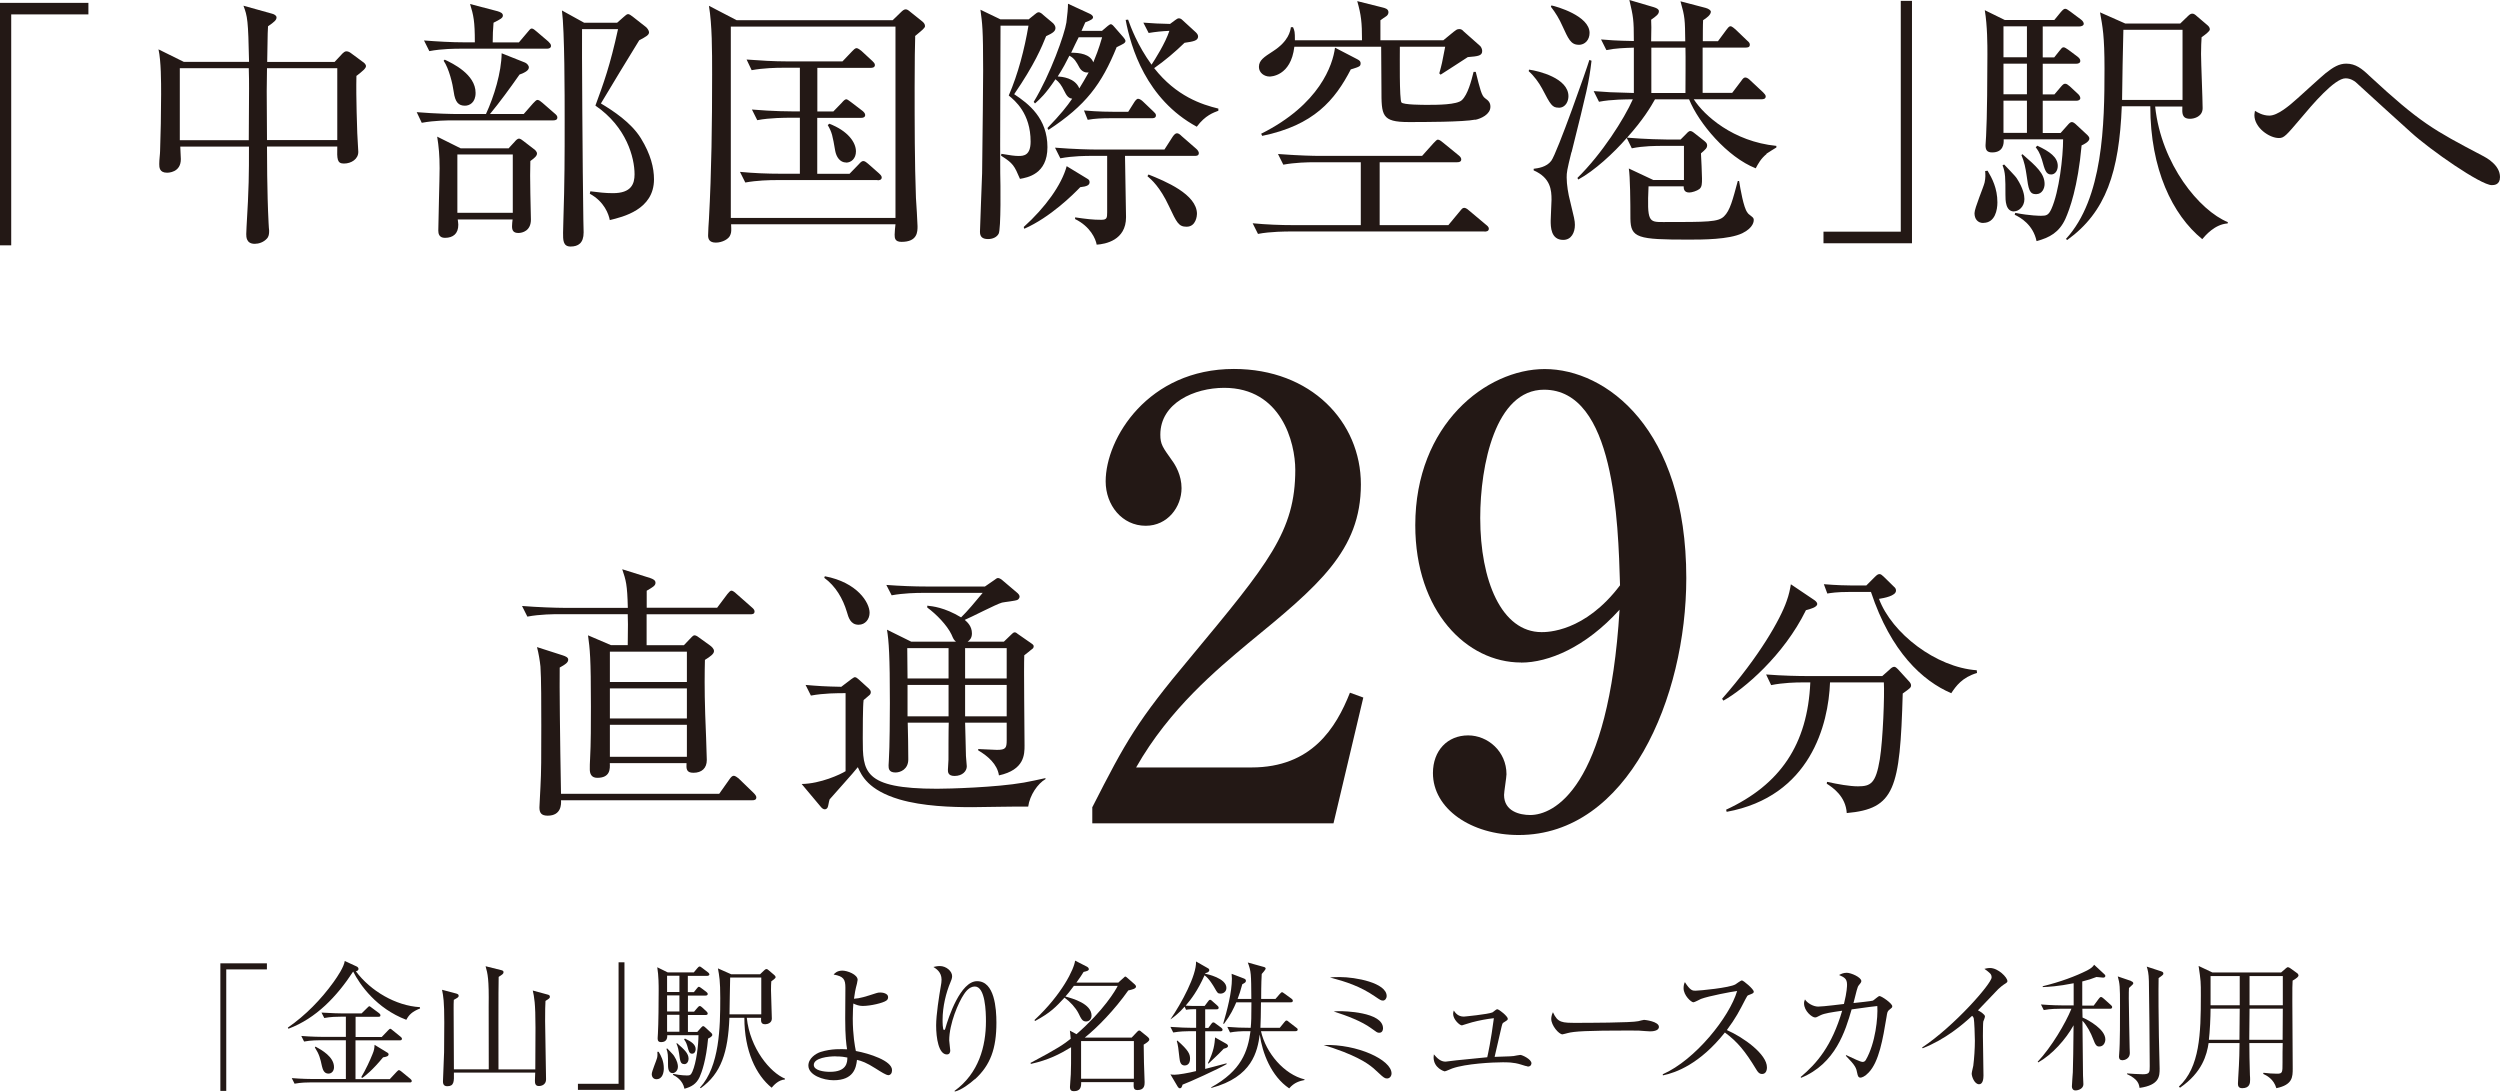 <?xml version="1.0" encoding="UTF-8"?><svg id="_レイヤー_2" xmlns="http://www.w3.org/2000/svg" viewBox="0 0 267.51 116.8"><g id="_ヘッダー"><path d="M1.2,1.54v24.71H0V.31h9.46v1.23H1.2Z" style="fill:#231815;"/><path d="M38.14,8.09c-.06,2.48.09,5.84.09,6.16s.11,1.71.11,2c0,.77-.74,1.25-1.54,1.25-.74,0-.74-.48-.71-1.82h-7.52c0,.6,0,4.9.17,8.18,0,.29.06.8.06.83,0,.34-.03.63-.26.86-.34.37-.85.54-1.28.54-.91,0-.91-.74-.91-1.05,0-.11.03-.6.03-.74.26-4.3.26-5.61.26-8.61h-7.35c0,.23.06,1.14.06,1.34,0,1.45-1.37,1.45-1.48,1.45-.83,0-.83-.6-.83-.94,0-.48.09-1.08.09-1.4.06-1.62.11-4.1.11-6.07,0-1.28,0-3.53-.28-4.79l2.71,1.34h6.98c-.09-4.48-.17-4.87-.6-6.01l3.08.86c.23.06.46.2.46.4,0,.26-.23.48-.91.94-.06.6-.06,3.28-.09,3.82h7.21l.85-.91c.09-.09.26-.23.4-.23.2,0,.37.09.51.2l1.23.91c.17.11.37.28.37.48,0,.23-.37.54-1,1.03ZM26.62,7.3h-7.38v7.7h7.38c0-.68.03-5.13.03-5.5,0-.48,0-1.51-.03-2.19ZM36.09,7.3h-7.52c0,.51-.03,1.71-.03,2.45s.03,4.42.03,5.24h7.52v-7.7Z" style="fill:#231815;"/><path d="M56.04,12.2l1-1.14c.17-.17.34-.37.46-.37.17,0,.34.14.54.31l1.31,1.14c.17.14.29.26.29.43,0,.26-.23.31-.43.31h-10.72c-.51,0-1.97,0-3.36.26l-.54-1.14c2.05.17,3.88.2,4.36.2h3.05c.88-1.91,1.65-4.45,1.68-6.5l2.51,1c.2.09.4.31.4.51,0,.31-.37.54-1,.77-1,1.43-2.14,2.99-3.16,4.22h3.62ZM55.53,4.53l.94-1.11c.17-.2.28-.37.43-.37s.34.17.54.34l1.23,1.05c.14.14.29.29.29.46,0,.26-.26.31-.43.31h-9.26c-.48,0-1.97,0-3.33.26l-.57-1.14c1.45.11,2.91.2,4.39.2h1.05c0-2.28-.14-2.88-.51-4.1l2.94.77c.29.09.57.2.57.46s-.26.4-1,.77c-.06.68-.09,1.37-.09,2.11h2.82ZM54.44,15.85l.63-.68c.11-.14.31-.34.46-.34s.37.17.48.26l1.08.83c.17.11.37.31.37.51,0,.23-.23.46-.71.8-.03,1.03-.03,1.91,0,3.48,0,.43.06,2.39.06,2.79,0,1.2-.91,1.43-1.34,1.43-.54,0-.68-.28-.68-.71,0-.2.03-.54.06-.74h-5.87c.03.31.06.4.06.57,0,.94-.54,1.4-1.43,1.4-.63,0-.71-.46-.71-.77,0-.91.14-5.62.14-6.67,0-1.37-.09-2.34-.26-3.39l2.51,1.25h5.16ZM47.58,6.38c.85.4,3.31,1.57,3.31,3.56,0,1.05-.66,1.37-1.14,1.37-.68,0-1.05-.37-1.2-1.48-.11-.85-.51-2.51-1.08-3.33l.11-.11ZM48.94,16.53v6.24h5.93v-6.24h-5.93ZM66.05,2.42l.68-.6c.2-.17.34-.31.48-.31s.31.14.48.26l1.45,1.14c.11.09.31.37.31.54,0,.31-.34.48-1.05.86-.66,1.05-3.53,5.79-4.1,6.76,1.28.77,3.22,2.02,4.28,3.73,1.05,1.71,1.4,3.16,1.4,4.39,0,3.25-3.33,4.02-4.73,4.36-.11-.6-.57-1.97-2.14-2.82l.06-.26c.88.11,1.57.2,2.42.2,1.97,0,2.31-1,2.31-2.02,0-1.77-.85-5.07-4.19-7.35.88-2.39,1.57-4.28,2.42-8.18h-3.85c-.03,1.23.06,15.45.14,20.38,0,.4.03,1.05.03,1.37,0,1.14-.57,1.51-1.4,1.51s-.8-.74-.8-1.48c0-.26.03-.88.03-1.23.14-4.25.14-7.01.14-10.66,0-2.88,0-9.63-.29-11.89l2.37,1.31h3.53Z" style="fill:#231815;"/><path d="M97.93,3.88c-.03,1.2-.06,2.34-.06,5.47,0,3.82,0,8.04.14,11.83.03.48.17,2.59.17,3.02,0,.6,0,1.68-1.71,1.68-.71,0-.74-.4-.74-.77,0-.17.06-.97.09-1.11h-17.59c.03.68.03.83-.06,1.08-.14.51-.91.88-1.57.88-.71,0-.83-.4-.83-.77,0-.48.06-1.25.09-1.74.28-5.13.34-10.29.34-15.45,0-2.68,0-5.3-.34-7.38l2.96,1.54h16.7l.88-.85c.17-.17.34-.31.51-.31s.31.11.51.28l1.25,1c.14.11.31.28.31.51,0,.2-.26.4-1.08,1.08ZM95.82,2.85h-17.62v20.47h17.62V2.85ZM93.91,19.27h-10.8c-.77,0-2.11.03-3.36.26l-.57-1.14c1.45.14,2.91.2,4.39.2h2.02v-5.99h-1.2c-.23,0-2.05,0-3.36.26l-.57-1.14c2.25.2,4.28.2,4.39.2h.74v-4.67h-1.8c-.74,0-2.11.03-3.36.26l-.54-1.14c1.45.11,2.91.2,4.36.2h5.9l1.03-1.08c.14-.14.31-.34.48-.34.14,0,.4.2.51.29l1.17,1.08c.11.11.28.26.28.43,0,.28-.28.31-.43.31h-5.73v4.67h1.71l.91-.94c.17-.2.34-.37.48-.37.11,0,.31.17.51.31l1.23.94c.11.09.28.26.28.43,0,.28-.28.31-.43.31h-4.7v5.99h3.45l1-1.03c.2-.23.34-.34.48-.34.17,0,.37.17.51.29l1.17,1.03c.11.11.29.26.29.43,0,.29-.29.31-.46.31ZM90.54,17.39c-.66,0-1.05-.6-1.17-1.25-.28-1.62-.34-1.97-.8-2.76l.17-.14c2,.77,2.85,2,2.85,2.96,0,.77-.51,1.2-1.05,1.2Z" style="fill:#231815;"/><path d="M110.06,2.08l.63-.51c.17-.14.31-.26.46-.26s.37.17.48.29l1.05.88c.11.11.26.31.26.51,0,.34-.26.54-1,.88-.46,1.14-1.23,3.02-3.42,6.21,1.57,1.03,3.56,2.59,3.56,5.67,0,2.91-2.17,3.25-2.94,3.39-.6-1.4-.71-1.65-2.02-2.48l.03-.2c1,.17,1.45.23,1.85.23.54,0,1.28-.06,1.28-1.54,0-3.02-1.68-4.39-2.34-4.93,1-2.31,1.68-4.93,2.11-7.47h-2.99c0,2.51-.06,13.54-.03,15.79.03.94.09,5.99-.17,6.47-.2.37-.63.57-1.14.57-.63,0-.86-.28-.86-.77,0-.43.2-5.27.23-6.27.06-4.3.11-10.09.11-10.97,0-4.56-.09-5.02-.29-6.53l2.14,1.03h2.99ZM109.55,24.28c2.31-2.08,4.05-4.5,4.59-6.5l2.25,1.37c.11.06.2.17.2.34,0,.31-.26.46-1,.54-.71.74-3.19,3.22-5.99,4.45l-.06-.2ZM110.6,10.92c1.8-2.96,3.33-7.3,3.51-8.52.11-.83.17-1.57.17-2l2.28,1.05c.14.06.4.2.4.4,0,.17-.2.31-.83.54-.06.14-.34.77-.4.91h2.19l.6-.51c.06-.03.23-.2.34-.2.14,0,.34.23.37.28l.97,1.11c.09.11.23.29.23.4,0,.23-.26.34-.94.66-1.62,3.99-3.31,6.24-7.3,8.86l-.11-.2c1.43-1.48,2.08-2.31,2.65-3.14-.46-.06-.63-.4-.85-.83-.31-.63-.54-.94-.94-1.25-1.08,1.6-1.62,2.08-2.19,2.59l-.14-.17ZM115.05,23.26c1.17.17,1.88.26,2.79.26.6,0,.63-.2.63-.8v-6.04h-1.68c-.51,0-1.97,0-3.33.26l-.57-1.14c2.08.17,3.88.2,4.36.2h7.35l.88-1.37c.14-.2.29-.37.46-.37s.34.14.51.31l1.54,1.34c.17.14.29.34.29.46,0,.29-.23.31-.43.31h-7.47c0,1.03.11,5.62.11,6.56,0,2.48-2.22,2.88-3.14,2.94-.11-.63-.68-1.94-2.31-2.74v-.17ZM116.48,7.75c-.43.06-.77-.17-.97-.51-.34-.63-.54-1-1.08-1.28-.34.68-.68,1.34-1.25,2.22.43.03,1.85.14,2.31,1.28.34-.57.6-.97,1-1.71ZM115.42,3.99c-.26.51-.51,1.03-.8,1.65.91,0,2.02.14,2.37,1.03.23-.57.57-1.37.94-2.68h-2.51ZM120.72,11.97l.63-1c.09-.14.26-.4.43-.4s.4.17.54.31l1.08,1.03c.17.17.29.26.29.43,0,.29-.26.31-.43.31h-4.5c-.8,0-1.62.03-2.37.17l-.4-1c1.57.14,2.88.14,3.11.14h1.62ZM122.32,2.42c1.23.09,1.62.11,2.88.14l.54-.4c.17-.11.26-.2.4-.2.17,0,.29.09.4.2l1.43,1.31c.11.11.23.26.23.43,0,.46-.51.54-1.45.68-1.03,1-2.11,1.91-3.25,2.71,2.37,3.02,5.1,3.9,6.87,4.33v.23c-.51.2-1.4.48-2.31,1.71-5.42-2.94-7.07-8.52-7.61-11.43l.26-.03c.29.8,1,2.74,2.51,4.82.34-.51,1.48-2.31,1.91-3.62-.74.03-1.51.11-2.22.23l-.57-1.11ZM122.89,18.67c1.77.71,5.19,2.11,5.19,4.22,0,.17-.09,1.37-1.11,1.37-.85,0-1.05-.43-1.88-2.19-.97-2.08-1.88-2.85-2.31-3.22l.11-.17Z" style="fill:#231815;"/><path d="M158.86,24.77h-20.89c-.23,0-2.05,0-3.36.26l-.57-1.14c1.45.14,2.94.2,4.39.2h7.18v-6.73h-4.93c-.77,0-2.11.03-3.36.26l-.57-1.14c2.25.17,3.88.2,4.39.2h11.03l1.23-1.37c.23-.23.34-.37.46-.37.17,0,.4.2.54.31l1.68,1.37c.14.11.28.26.28.43,0,.29-.28.31-.46.31h-8.27v6.73h7.35l1.25-1.51c.14-.17.26-.34.43-.34.11,0,.26.03.54.29l1.8,1.51c.11.09.31.23.31.43,0,.28-.28.31-.46.31ZM157.86,12.8c-1.28.26-5.59.26-7.13.26-2.91,0-2.91-.71-2.91-3.53,0-.63-.03-3.82-.03-4.53h-9.29c-.37,3.19-2.57,3.19-2.65,3.19-.57,0-1.14-.4-1.14-1.03,0-.71.54-1.05,1.51-1.68,1.68-1.08,1.85-2.17,1.91-2.57h.23c.17.4.2.48.2,1.4h7.18c0-1.91-.09-2.71-.51-4.19l2.71.68c.23.06.63.14.63.51,0,.17-.09.31-.2.4-.11.09-.57.37-.66.46v2.14h6.73l1.11-.91c.23-.17.34-.29.6-.29.23,0,.34.11.48.26l1.74,1.54c.11.09.23.34.23.54,0,.51-.4.57-1.54.66-.46.29-2.48,1.62-2.91,1.88l-.14-.14c.26-.94.31-1.14.63-2.85h-4.85c0,1-.06,5.67.17,5.96.2.26,2.28.26,2.79.26,1,0,3.16,0,3.68-.51.63-.6,1-2.02,1.25-3.02h.23c.46,1.85.63,2.57,1,2.82.37.26.57.48.57.91,0,.83-1.03,1.28-1.62,1.4ZM144.55,7.41c-1.71,3.31-3.96,5.99-9.49,7.13l-.11-.23c6.27-3.14,7.67-7.38,7.9-9.21l2.37,1.23c.28.14.37.26.37.43,0,.34-.09.37-1.03.66Z" style="fill:#231815;"/><path d="M166.78,11.52c-.68,0-.85-.28-1.77-2.05-.34-.63-.88-1.37-1.43-1.85l.03-.17c1.03.14,4.22.91,4.22,2.85,0,.48-.26,1.23-1.05,1.23ZM168.15,16.28c-.48,1.94-.51,2.17-.51,2.71,0,.77.17,1.8.37,2.54.43,1.77.51,2.08.51,2.54,0,.8-.37,1.6-1.25,1.6-1.34,0-1.34-1.43-1.34-2.05,0-.37.09-1.94.09-2.25,0-1.03-.09-2.34-1.91-3.14v-.17c.46-.06,1.37-.17,1.88-.85.63-.83,3.85-9.98,4.08-10.8l.23.09c-.28,2.37-.48,3.14-2.14,9.81ZM168.92,4.79c-.85,0-1.11-.66-1.74-2.02-.31-.71-.74-1.43-1.23-2.05l.06-.14c.54.11,4.08,1.11,4.08,2.94,0,.74-.48,1.28-1.17,1.28ZM189.04,16.47c-.63.51-.91,1.05-1.17,1.54-3.05-1.2-6.1-4.82-7.13-7.38h-3.65c-.43.77-1.25,2.17-2.99,4.1,2.02.17,3.96.2,4.3.2h1.43l.51-.51c.2-.2.34-.4.54-.4.17,0,.4.2.51.29l.94.74c.17.14.34.28.34.48,0,.31-.14.43-.66.88.03.43.11,2.31.11,2.68,0,.57,0,.91-.28,1.14-.26.2-.8.37-1.08.37-.57,0-.6-.4-.6-.66h-3.76c-.17,3.82.03,3.82,1.57,3.82,4.79,0,5.87,0,6.5-.6.66-.63.94-1.8,1.48-3.79h.14c.14.85.48,2.85.88,3.36.11.17.14.17.46.43.14.11.23.2.23.37,0,.11,0,.83-1.23,1.43-1.43.68-4.25.68-5.76.68-5.42,0-6.19-.17-6.21-2.25,0-1.77-.03-4.53-.17-5.36l2.62,1.23h3.28v-3.65h-2.25c-.71,0-2.08,0-3.33.26l-.54-1.11c-1.4,1.62-3.48,3.53-5.19,4.45l-.09-.17c2.62-2.57,4.99-6.3,5.93-8.41-.6,0-2.31,0-3.62.26l-.57-1.14c1.48.11,1.77.14,4.3.2v-4.85c-1,.03-1.97.06-2.94.26l-.57-1.14c.63.06,1.65.14,3.51.17,0-2.31-.06-2.59-.48-4.39l2.62.77c.34.11.54.23.54.43,0,.31-.26.51-.83.91.03.6.03.77,0,2.31h3.65c-.03-2.34-.03-2.59-.51-4.28l2.71.71c.31.09.54.26.54.4,0,.34-.46.68-.83.91-.03.37-.03,1.94-.03,2.25h1.62l.91-1.23c.11-.14.26-.37.43-.37s.4.23.54.34l1.25,1.2c.17.14.28.26.28.43,0,.28-.23.31-.43.31h-4.62v4.85h3.16l.97-1.28c.14-.2.26-.37.43-.37.2,0,.4.17.54.31l1.37,1.28c.17.17.28.31.28.43,0,.28-.26.31-.43.31h-7.27c1.11,1.74,4.22,4.53,8.84,4.99v.17c-.17.11-.94.57-1.08.68ZM180.35,5.1h-3.65v4.85h3.65c0-.68.03-4.08,0-4.85Z" style="fill:#231815;"/><path d="M195.12,26.02v-1.23h8.27V.09h1.2v25.94h-9.46Z" style="fill:#231815;"/><path d="M212.22,23.86c-.6,0-.94-.43-.94-1.05,0-.54.97-2.79,1.08-3.28s.09-.88.06-1.23l.26-.03c.48.8,1.05,1.88,1.05,3.39,0,.77-.23,2.19-1.51,2.19ZM222.74,15.56c-.4,4.45-1.28,6.84-1.74,7.87-.66,1.43-1.68,2-3.08,2.37-.37-1.77-1.74-2.54-2.34-2.82l.06-.2c1.6.31,2.68.31,2.76.31.57,0,.8-.06,1.11-.74.83-1.85,1.25-5.56,1.25-7.44h-6.36c.03.46-.03,1.4-1.23,1.4-.57,0-.71-.28-.71-.77,0-.17.06-.85.06-1,.11-1.8.14-6.76.14-8.72,0-1,0-3.05-.28-4.73l2.14,1.05h5.3l.68-.83c.2-.23.34-.37.48-.37.17,0,.31.14.57.31l1.11.83c.2.14.31.34.31.46,0,.2-.26.29-.46.29h-3.93v3.31h1.23l.54-.68c.23-.29.31-.4.46-.4s.31.14.57.31l.91.68c.14.11.31.26.31.46,0,.26-.26.31-.46.31h-3.56v3.28h1.25l.68-.8c.2-.23.31-.34.46-.34.17,0,.28.09.51.28l.86.8c.17.14.26.34.26.46,0,.17-.17.28-.43.28h-3.59v3.45h1.91l.74-.83c.17-.2.31-.34.46-.34s.31.11.57.37l1.11,1.03c.11.11.2.23.2.37,0,.34-.66.66-.86.74ZM215.53,22.63c-.94,0-.94-1.2-.94-1.8,0-1.77,0-2.37-.31-3.14l.17-.09c.2.23,1.23,1.25,1.37,1.51.68,1.05.8,1.8.8,2.19,0,.83-.63,1.31-1.08,1.31ZM216.89,2.82h-2.51v3.31h2.51v-3.31ZM216.89,6.81h-2.51v3.28h2.51v-3.28ZM216.89,10.77h-2.51v3.45h2.51v-3.45ZM217.89,20.78c-.74,0-.83-.48-1.05-2.11-.09-.63-.23-1.37-.54-2.08l.11-.09c1.51,1.31,2.37,2.08,2.37,3.19,0,.48-.28,1.08-.88,1.08ZM219.49,18.67c-.57,0-.68-.46-1-1.6-.23-.74-.46-1.05-.66-1.31l.17-.17c1.34.63,2.19,1.23,2.19,2.17,0,.46-.26.91-.71.91ZM238.36,23.91c-1.37.09-2.37,1.28-2.71,1.68-3.19-2.59-5.56-7.5-5.56-14.22h-3.05c-.28,7.01-1.68,11.32-5.84,14.31l-.14-.11c3.99-4.33,4.13-12.28,4.13-18.21,0-3.53-.2-4.48-.48-6.04l2.71,1.2h5.87l.83-.8c.17-.17.31-.26.46-.26s.26.06.48.26l1.14.97c.17.14.26.29.26.46,0,.2-.54.6-.88.83-.03.48-.06,1.03-.06,1.8,0,.91.17,4.9.17,5.79s-.88,1.14-1.34,1.14c-.91,0-.85-.63-.83-1.31h-2.91c.66,6.21,4.76,11.14,7.78,12.37l-.03.17ZM233.54,3.19h-6.33c-.03,1.08-.14,6.33-.14,7.5h6.47V3.19Z" style="fill:#231815;"/><path d="M266.63,19.81c-1.17,0-6.58-3.76-8.64-5.64-.83-.74-5.1-4.62-5.93-5.39-.14-.11-.54-.4-1.08-.4-1.17,0-3.56,2.82-4.76,4.25-1.62,1.91-1.82,2.14-2.37,2.14-1.03,0-2.62-1.11-2.62-2.45,0-.11.03-.26.06-.46.28.17.83.51,1.54.51.88,0,2.11-1.03,3.05-1.88.48-.43,2.54-2.31,2.96-2.65.83-.66,1.45-1.03,2.22-1.03,1,0,1.68.54,2.48,1.31,5.42,5.02,6.87,5.79,12,8.49.51.26,1.97,1.03,1.97,2.34,0,.83-.63.86-.88.86Z" style="fill:#231815;"/><path d="M76.72,65.05l1.11-1.48c.14-.17.31-.37.43-.37.14,0,.37.17.51.31l1.68,1.48c.17.14.29.28.29.43,0,.29-.23.31-.43.31h-11.12v3.31h3.99l.6-.63c.2-.2.37-.43.54-.43s.4.17.51.26l1.11.8c.2.14.46.37.46.63,0,.29-.37.57-.97.94-.03,1.17-.06,3.11.03,5.84.03.74.17,4.33.17,4.87,0,.88-.54,1.37-1.43,1.37-.77,0-.77-.43-.74-1.03h-8.21c.03.6.06,1.57-1.34,1.57-.66,0-.8-.48-.8-.91,0-.26,0-.77.03-1.11.09-1.54.09-3.93.09-5.62,0-5.27-.11-6.13-.31-7.61l2.45,1.05h1.8c.03-2.28.03-2.54,0-3.31h-7.38c-.48,0-2,0-3.36.26l-.57-1.14c1.65.14,3.79.2,4.39.2h6.93c-.06-2.51-.2-2.94-.6-4.13l2.99.94c.31.11.57.23.57.51,0,.31-.28.46-.94.85v1.82h7.52ZM76.95,84.95l1.11-1.57c.14-.2.28-.37.46-.37.14,0,.37.17.51.28l1.62,1.57c.14.14.28.31.28.46,0,.28-.23.31-.43.31h-20.47c.03.43.03,1.65-1.43,1.65-.68,0-.88-.31-.88-.88,0-.37.11-1.88.11-2.19.09-1.65.09-3.16.09-6.53,0-2.02,0-5.16-.09-6.36-.06-.6-.2-1.45-.37-2.08l2.74.88c.34.11.6.23.6.46,0,.31-.29.51-.91.85-.03,1.8.03,7.52.14,13.51h16.9ZM65.26,69.73v3.25h8.24v-3.25h-8.24ZM65.26,73.66v3.22h8.24v-3.22h-8.24ZM65.26,77.56v3.42h8.24v-3.42h-8.24Z" style="fill:#231815;"/><path d="M110.03,86.31c-.97-.03-5.16.06-6.01.06-2.19,0-5.27-.09-7.78-.83-3.36-1-4.05-2.57-4.45-3.45-.43.57-2.59,2.94-3.02,3.45-.09.28-.14.71-.2.83-.03.09-.14.23-.31.23-.14,0-.28-.09-.4-.23l-2.08-2.48c2.02-.03,4.16-1.03,4.7-1.37v-8.35c-.86,0-2.31,0-3.71.26l-.57-1.14c1.25.11,2.11.17,3.82.2l1.05-.8c.17-.11.31-.23.4-.23.11,0,.26.09.37.2l1.14,1.03c.11.11.2.23.2.37,0,.17-.09.28-.17.34-.14.11-.43.37-.6.51-.09.57-.09,3.48-.09,4.1,0,3.53,0,5.39,7.95,5.39,1.25,0,6.33-.14,9.29-.66.6-.11,1.57-.31,2.31-.48v.11c-.83.48-1.68,1.71-1.85,2.94ZM91.87,66.85c-.86,0-1.08-.77-1.25-1.37-.43-1.43-1.2-2.76-2.42-3.65l.06-.17c3.48.66,4.79,2.82,4.79,3.91,0,.68-.46,1.28-1.17,1.28ZM110.48,69.41c-.11.11-.74.6-.88.71-.06,1.37.03,8.09.03,9.63,0,.97,0,2.62-2.74,3.22-.17-1.2-1.2-2.08-2.22-2.68v-.14c.29,0,1.68.09,2,.09.94,0,1.05-.2,1.05-1.03v-1.88h-4.45c0,.28.09,3.05.09,3.56,0,.11.09,1,.09,1.11,0,.51-.46,1.03-1.31,1.03-.71,0-.71-.43-.71-.66,0-.14.06-.91.06-1.08,0-.57,0-3.33.03-3.96h-4.39c.03.57.06,3.31.06,3.93,0,1.05-.83,1.4-1.37,1.4-.74,0-.74-.46-.74-.77,0-.09.03-.46.03-.54.09-1.28.11-5.02.11-6.13,0-5.04-.11-6.64-.31-7.84l2.59,1.28h4.79c-.23-.2-.26-.26-.48-.77-.48-1-1.62-2.17-2.59-2.88v-.2c.54.06,1.82.17,3.62,1.25.68-.66,1.48-1.62,2.31-2.62h-6.38c-.74,0-2.11.03-3.36.26l-.57-1.11c1.48.11,2.94.17,4.39.17h6.16l1.03-.71c.11-.09.26-.2.37-.2.14,0,.37.14.46.23l1.65,1.4c.06.06.2.2.2.37,0,.06-.06.26-.23.34-.2.11-1.4.23-1.65.29-.63.17-3.36,1.6-3.99,1.85.26.23.77.66.77,1.45,0,.51-.26.74-.46.88h3.88l.8-.77c.11-.11.23-.23.37-.23.09,0,.26.11.31.17l1.48,1.03c.14.09.23.2.23.28,0,.11-.03.17-.09.26ZM101.5,69.35h-4.42c0,.8.03,2.31.03,3.25h4.39v-3.25ZM101.5,73.29h-4.39v3.36h4.39v-3.36ZM107.72,69.35h-4.45v3.25h4.45v-3.25ZM107.72,73.29h-4.45v3.36h4.45v-3.36Z" style="fill:#231815;"/><path d="M116.89,86.36c3.58-7.02,4.75-9.17,10.53-16.06,8.32-10.01,11.18-13.46,11.18-20.02,0-2.93-1.49-8.78-7.61-8.78-3.19,0-6.83,1.62-6.83,5.01,0,1.04.26,1.36,1.23,2.73.39.52,1.04,1.62,1.04,2.99,0,2.02-1.49,4.03-3.83,4.03-2.54,0-4.29-2.21-4.29-4.75,0-4.62,4.55-12.03,13.72-12.03,8.26,0,13.59,5.66,13.59,12.35,0,7.09-4.55,10.86-12.09,17.03-3.25,2.73-8.39,6.96-11.96,13.26h12.35c6.44,0,9.04-4.23,10.53-8l1.43.52-3.19,13.46h-25.81v-1.76Z" style="fill:#231815;"/><path d="M162.75,70.89c-5.79,0-11.31-5.46-11.31-14.69,0-10.79,7.61-16.71,13.85-16.71,6.57,0,15.15,6.37,15.15,22.36,0,12.81-6.24,27.5-17.94,27.5-5.07,0-9.17-2.8-9.17-6.63,0-2.41,1.56-4.03,3.77-4.03,2.08,0,4.1,1.69,4.1,4.16,0,.32-.26,1.89-.26,2.21,0,1.76,1.69,2.15,2.8,2.15,2.47,0,8.39-2.73,9.56-21.97-3.64,4.03-7.61,5.66-10.53,5.66ZM165.22,41.7c-5.2,0-6.83,8.06-6.83,13.72,0,6.7,2.27,12.22,6.57,12.22.58,0,4.61,0,8.39-5.01-.2-6.83-.58-20.93-8.13-20.93Z" style="fill:#231815;"/><path d="M193.25,65.28c-2.37,4.85-6.67,8.49-8.84,9.69l-.14-.2c3.99-4.53,6.24-8.52,6.9-10.43.26-.71.37-1.28.46-1.82l2.45,1.65c.14.09.37.26.37.46,0,.34-.74.54-1.2.66ZM203.6,74.2c-.29,10.26-.86,12.34-5.99,12.8-.11-1.8-1.51-2.74-2.14-3.14l.03-.2c1.2.26,2.42.48,3.31.48,1.37,0,1.91-.31,2.34-2.91.34-2.11.51-6.87.43-8.21h-5.76c-.17,4.48-2.08,12.2-11.06,13.85l-.06-.23c5.79-2.68,8.72-6.98,9.01-13.62h-.83c-.71,0-2.08.03-3.36.29l-.54-1.14c1.77.14,3.51.17,4.36.17h8.07l.77-.68c.17-.17.34-.31.51-.31.14,0,.28.14.4.26l1.14,1.25c.14.14.26.31.26.46,0,.26-.09.31-.88.88ZM208.78,74.17c-3.05-1.31-6.44-4.39-8.58-10.83h-2.28c-1.43,0-2,.11-2.39.17l-.37-1c1.28.11,2.54.14,3.11.14h1.43l.91-.91c.26-.26.37-.31.51-.31.17,0,.28.14.48.31l1.05,1.03c.17.14.23.26.23.43,0,.57-1.31.8-1.82.88,1.37,3.68,6.1,7.33,10.46,7.64l.03.29c-1.6.48-2.25,1.4-2.76,2.17Z" style="fill:#231815;"/><path d="M24.21,103.73v13h-.63v-13.65h4.98v.65h-4.35Z" style="fill:#231815;"/><path d="M43.47,109.12c-3.18-1.21-4.95-3.72-5.68-5.16-1.73,2.65-3.96,5.01-6.93,6.12l-.06-.12c1.9-1.32,3.54-3,4.89-4.87.45-.63,1.12-1.64,1.2-2.26l1.26.58c.1.04.21.14.21.25,0,.21-.18.24-.28.27,1.57,2.11,4.27,3.69,6.85,3.84l.02.14c-.87.34-1.2.7-1.47,1.21ZM43.86,115.82h-10.57c-.38,0-1.09.01-1.77.14l-.3-.6c1.04.09,2.1.1,2.31.1h3.48v-4.15h-2.7c-.15,0-1.08,0-1.77.14l-.3-.6c1.05.09,2.19.1,2.31.1h2.46v-2.16h-.54c-.38,0-1.1.01-1.77.14l-.3-.58c1.03.07,2.08.09,2.31.09h1.98l.58-.57c.12-.11.19-.2.25-.2s.18.1.27.17l.77.57c.08.06.15.14.15.24,0,.14-.12.15-.23.15h-2.43v2.16h2.8l.65-.68c.1-.1.2-.2.25-.2.08,0,.18.09.27.17l.84.68c.09.07.15.14.15.22,0,.15-.12.17-.23.17h-4.74v4.15h3.67l.73-.78c.12-.12.18-.18.24-.18.09,0,.19.08.28.15l.95.78c.09.08.15.15.15.24,0,.13-.14.15-.23.15ZM35.14,114.88c-.46,0-.6-.42-.69-.79-.18-.84-.28-1.26-.76-2.01l.07-.09c.66.36,1.98,1.09,1.98,2.2,0,.39-.23.69-.6.69ZM40.99,113.14c-1.16,1.41-1.89,1.96-2.22,2.2l-.12-.07c.48-.8.96-1.84,1.2-2.45.19-.45.21-.63.23-1.02l1.33.81c.13.07.17.14.17.2,0,.22-.25.27-.58.33Z" style="fill:#231815;"/><path d="M58.37,107.09c-.03.53-.04.98-.04,2.18,0,.97.1,5.32.1,6.21,0,.73-.71.73-.77.73-.42,0-.42-.36-.42-.6,0-.14.03-.72.03-.84h-8.7c.02.98.02,1.46-.72,1.46-.45,0-.45-.38-.45-.54,0-.44.12-2.61.12-3.1,0-.52.02-2.13.02-3.19,0-2.26-.1-2.8-.24-3.49l1.47.39c.15.04.31.09.31.24,0,.16-.06.19-.52.45-.02.3-.02.55-.02.91,0,1.04.03,5.59.03,6.52h3.73s-.01-6.69-.01-6.7c.04-2.98-.1-3.51-.33-4.33l1.68.42c.12.03.24.07.24.21,0,.18-.1.24-.52.51-.04.73-.02,9.16-.02,9.9h3.94c0-.71.02-3.81.02-4.44,0-2.71-.14-3.31-.29-4l1.54.42c.18.04.29.09.29.24,0,.16-.06.19-.48.46Z" style="fill:#231815;"/><path d="M61.84,116.62v-.65h4.35v-13h.63v13.65h-4.98Z" style="fill:#231815;"/><path d="M70.24,115.48c-.31,0-.5-.23-.5-.55,0-.29.51-1.47.57-1.73.06-.25.04-.46.03-.65h.14c.25.41.55.98.55,1.77,0,.41-.12,1.16-.79,1.16ZM75.77,111.11c-.21,2.34-.67,3.6-.91,4.14-.35.75-.89,1.05-1.62,1.25-.19-.93-.92-1.33-1.23-1.49l.03-.1c.84.17,1.41.17,1.46.17.3,0,.42-.03.58-.39.44-.98.66-2.93.66-3.92h-3.34c.01.24-.02.74-.65.74-.3,0-.38-.15-.38-.41,0-.09.03-.45.03-.52.06-.95.08-3.55.08-4.59,0-.52,0-1.6-.15-2.49l1.12.55h2.79l.36-.43c.1-.12.18-.2.26-.2.09,0,.16.07.3.17l.58.44c.1.07.17.18.17.24,0,.1-.14.15-.24.15h-2.07v1.74h.65l.29-.36c.12-.15.17-.21.24-.21s.17.07.3.17l.48.36c.07.06.17.14.17.24,0,.14-.14.17-.24.17h-1.88v1.72h.66l.36-.42c.1-.12.17-.18.24-.18.09,0,.15.04.27.15l.45.42c.09.07.14.18.14.24,0,.09-.09.15-.23.15h-1.89v1.81h1l.39-.44c.09-.1.17-.18.24-.18s.16.06.3.2l.58.54c.06.06.1.12.1.2,0,.18-.35.34-.45.39ZM71.98,114.83c-.5,0-.5-.63-.5-.95,0-.93,0-1.24-.17-1.65l.09-.04c.1.12.65.66.72.79.36.55.42.95.42,1.16,0,.44-.33.69-.57.69ZM72.7,104.41h-1.32v1.74h1.32v-1.74ZM72.7,106.51h-1.32v1.72h1.32v-1.72ZM72.7,108.59h-1.32v1.81h1.32v-1.81ZM73.22,113.86c-.39,0-.44-.26-.55-1.11-.05-.33-.12-.72-.29-1.09l.06-.04c.79.69,1.24,1.09,1.24,1.68,0,.25-.15.57-.46.57ZM74.06,112.75c-.3,0-.36-.24-.52-.84-.12-.39-.24-.55-.34-.69l.09-.09c.71.33,1.15.65,1.15,1.14,0,.24-.13.48-.38.48ZM83.99,115.51c-.72.04-1.24.67-1.42.88-1.68-1.36-2.92-3.94-2.92-7.48h-1.6c-.15,3.69-.88,5.95-3.07,7.53l-.08-.06c2.1-2.28,2.17-6.46,2.17-9.58,0-1.86-.1-2.35-.25-3.18l1.42.63h3.09l.44-.42c.09-.09.17-.14.24-.14s.13.03.25.14l.6.51c.09.07.13.15.13.24,0,.1-.29.31-.46.43-.02.26-.03.54-.03.95,0,.48.09,2.58.09,3.04s-.47.6-.71.6c-.48,0-.45-.33-.44-.69h-1.53c.34,3.27,2.5,5.86,4.09,6.51l-.02.09ZM81.46,104.6h-3.33c-.01.57-.07,3.33-.07,3.94h3.4v-3.94Z" style="fill:#231815;"/><path d="M95.03,115.04c-.21,0-.76-.34-1.32-.7-1.02-.65-1.51-.81-2.01-.93-.09.85-.36,2.18-2.5,2.18-1.12,0-2.7-.55-2.7-1.57,0-.78.81-1.3,1.32-1.46,1.15-.36,2.23-.31,2.82-.28-.09-.57-.2-1.39-.2-3.31,0-.3.02-3.17.02-3.27,0-.9-.18-1.23-1.26-1.42.13-.15.38-.42.94-.42.52,0,1.63.41,1.63.99,0,.1-.13.68-.18.82-.06.26-.12.53-.21,1.2.65-.04,1.21-.22,2.38-.6.14-.05.27-.07.45-.07.21,0,.82.09.82.49,0,.21-.09.31-.21.39-.34.24-1.65.56-2.52.56-.36,0-.7-.12-.99-.26-.02.27-.06.82-.06,1.6,0,1.78.23,3,.33,3.48,1.42.26,3.87,1.04,3.87,2.04,0,.3-.12.55-.44.55ZM89.42,113.03c-.78,0-2.34.17-2.34.92,0,.6,1.08.74,1.73.74,1.8,0,1.86-1.01,1.86-1.53-.3-.06-.63-.12-1.24-.12Z" style="fill:#231815;"/><path d="M104.3,115.48c-.49.45-1.44,1.17-2.13,1.32l-.03-.07c2.59-1.88,3.36-4.77,3.36-7.45,0-.99-.06-3.72-1.19-3.72-.6,0-1.02.61-1.15.81-.6.87-1.59,3.16-1.59,4.96,0,.16.11.93.11,1.08,0,.17-.06.42-.36.42-.88,0-1.15-1.75-1.15-3.1,0-1.14.31-3.12.52-4.33.02-.07.06-.36.06-.57,0-.81-.56-1.16-.87-1.36.14-.03.39-.1.68-.1.69,0,1.32.55,1.32,1.08,0,.24-.09.44-.18.66-.46,1.08-.84,2.59-.84,4.02,0,.22,0,1.08.15,1.08.09,0,.12-.07.14-.15.34-1.23,1.63-5.07,3.4-5.07,1.88,0,2.07,2.94,2.07,4.44,0,2.76-.63,4.54-2.31,6.07Z" style="fill:#231815;"/><path d="M119.69,105.11l.54-.48c.07-.06.13-.14.19-.14.04,0,.17.1.25.18l.75.66c.08.06.14.17.14.23,0,.24-.42.33-.83.42-1.46,2.08-3.33,3.99-4.66,5.05h5.02l.58-.61c.06-.07.14-.15.23-.15s.17.07.24.14l.63.51c.1.09.21.18.21.31,0,.18-.29.36-.6.55,0,.44.02,1.59.03,1.94.03.69.07,2.01.07,2.07,0,.28,0,.85-.75.85-.44,0-.44-.23-.42-.85h-5.62c.01.49-.05.97-.78.97-.27,0-.42-.1-.42-.45,0-.22.09-1.17.09-1.36.03-.7.03-1.27.03-2.89-1.23.75-2.42,1.36-4.29,1.78l-.06-.1c2.98-1.57,3.62-2.04,4.31-2.59-.05-.57-.05-.63-.09-.87l.71.38c2.9-2.52,4.2-4.72,4.41-5.17h-4.69c-.4.55-.7.92-.91,1.14.78.21,2.8.77,2.8,2.04,0,.38-.25.63-.58.63-.39,0-.51-.24-.84-.92-.29-.55-.85-1.18-1.47-1.63-.93,1-1.48,1.6-3.15,2.5l-.07-.1c2.97-2.76,4.26-5.5,4.35-6.36l1.27.65c.08.04.2.14.2.26,0,.16-.18.21-.56.3-.19.31-.4.63-.77,1.14h4.52ZM115.68,111.4v4.03h5.65v-4.03h-5.65Z" style="fill:#231815;"/><path d="M128.91,107.63l.34-.45c.04-.06.14-.2.23-.2s.17.07.27.17l.51.45c.08.07.14.14.14.23,0,.14-.09.17-.23.17h-1.21v1.99h.34l.3-.41c.07-.09.13-.18.23-.18s.18.07.28.15l.56.41c.07.06.15.14.15.22,0,.15-.13.17-.23.17h-1.63v4.03c.36-.09,1.95-.51,2.28-.6l.02.08c-.85.51-4.09,1.98-4.72,2.2-.08.25-.12.39-.29.39-.1,0-.18-.09-.23-.17l-.78-1.32c.15.03.25.04.45.04.38,0,1.47-.18,2.29-.39v-4.27h-.67c-.38,0-1.1.02-1.77.14l-.3-.6c.93.07,1.86.1,2.31.1h.44v-1.99h-.33c-.06,0-.4,0-.75.06l-.15-.34c-.61.71-1.12,1.08-1.5,1.36v-.03c1.14-1.65,2.79-4.69,2.72-6.16l1.3.74s.12.06.12.19c0,.12-.12.26-.42.32l-.03.06c.18.03,2.28.47,2.28,1.52,0,.38-.3.61-.63.61-.3,0-.34-.09-.63-.6-.13-.23-.6-1.03-1.08-1.36-.73,1.65-1.47,2.61-2.02,3.25.52.03.95.03.99.03h1.06ZM125.98,111.34c1.23,1.08,1.36,1.47,1.36,1.95,0,.65-.42.72-.57.72-.48,0-.52-.47-.57-.84-.09-.87-.15-1.38-.28-1.78l.06-.04ZM129.25,113.77c.65-1.32.71-2.04.77-2.76l1.08.61c.17.09.3.17.3.3,0,.2-.27.24-.46.3-.35.38-.48.51-1.64,1.6l-.04-.06ZM135.21,103.46c.12.03.22.08.22.18,0,.12-.36.51-.42.58-.06,1.02-.06,2.31-.06,2.67h1.53l.46-.53c.09-.09.17-.19.24-.19s.13.06.28.16l.73.53s.15.1.15.22c0,.15-.12.17-.23.17h-3.18c-.01.99-.03,2.41-.06,2.73h2.07l.49-.6c.12-.14.15-.18.24-.18.08,0,.18.09.27.17l.75.58c.07.06.17.1.17.22,0,.14-.14.17-.24.17h-3.69c.53,2.35,2.49,4.63,4.67,5.16l-.02.07c-.48.1-1.08.24-1.63.89-1.92-1.29-2.88-3.79-3.15-5.76-.25,1.8-.79,4.54-5.17,5.71l-.03-.06c3.24-1.78,3.93-3.87,4.21-6.01h-.42c-.57,0-1.21.03-1.77.14l-.29-.6c.82.07,1.65.1,2.5.1.06-.55.08-1.17.08-2.73h-1.62c-.29.66-.57,1.3-1.32,2.31l-.08-.03c.42-1.41.93-3.39.93-4.8,0-.12-.02-.27-.03-.53l1.23.47c.2.07.3.14.3.27,0,.17-.1.22-.39.38-.18.7-.33,1.12-.5,1.57h1.47c-.02-2.69-.02-2.94-.38-3.9l1.65.46Z" style="fill:#231815;"/><path d="M148.42,115.4c-.23,0-.36-.08-.88-.57-.71-.68-1.43-1.35-3.78-2.28-.85-.33-1.46-.52-2.12-.73,3.6-.12,7.26,1.59,7.26,3.04,0,.27-.18.54-.48.54ZM147.96,107.06c-.18,0-.25-.04-.85-.45-1.58-1.08-3.08-1.56-4.8-2.02.31-.03.63-.04,1.05-.04,1.68,0,5.02.61,5.02,2.04,0,.21-.15.48-.42.48ZM147.58,110.51c-.21,0-.27-.06-.85-.48-1.02-.75-2.61-1.35-4.02-1.8.29-.03.38-.03.72-.03.21,0,4.56.04,4.56,1.84,0,.02,0,.47-.4.47Z" style="fill:#231815;"/><path d="M163.44,114.1c-.1,0-.27-.06-.66-.18-.83-.27-1.58-.25-2.01-.25-1,0-3.93.14-5.38.66-.13.04-.69.31-.81.31-.03,0-1.18-.34-1.18-1.51,0-.1.01-.18.03-.31.35.41.71.78,1.25.78.03,0,1.06-.12,1.15-.14.52-.06,2.85-.29,3.31-.33.07-.28.4-1.8.71-4.18-.79.09-1.58.24-2.34.44-.18.04-1.05.33-1.08.33-.25,0-.94-.64-.94-1.23,0-.14.03-.21.07-.36.17.25.44.65,1.08.65.03,0,2.56-.24,3.06-.45.09-.05.41-.34.5-.34.21,0,1.14.76,1.14,1.02,0,.12-.04.15-.41.38-.16.09-.16.12-.25.45-.12.51-.71,3.12-.75,3.25.33-.03,1.75-.04,2.04-.09.12-.02.6-.12.71-.12.21,0,1.19.47,1.19.89,0,.03,0,.36-.41.36Z" style="fill:#231815;"/><path d="M176.57,110.36c-.13,0-.5-.03-.52-.03-.54-.05-.69-.06-1.69-.06-4.58,0-5.92.09-6.6.27-.04.01-.52.14-.57.14-.39,0-1.2-.96-1.2-1.65,0-.09.01-.38.18-.72.51,1.14.98,1.14,2.54,1.14,1.03,0,5.91-.01,6.6-.18.09-.02.52-.14.61-.14s1.59.17,1.59.75c0,.46-.75.48-.93.48Z" style="fill:#231815;"/><path d="M188.54,114.92c-.31,0-.48-.26-.61-.48-1.2-1.98-2.02-2.97-3.36-3.96-2.67,3.36-5.22,4.3-6.63,4.59l-.02-.12c3.48-1.53,7.14-6.12,7.96-8.91-.57.07-3.06.54-3.87.85-.13.06-.69.36-.81.36-.23,0-1.05-.73-1.05-1.51,0-.3.06-.5.14-.65.57.9.82.92,1.12.92.42,0,3.67-.31,4.29-.68.1-.06.57-.42.69-.42.17,0,1.27.94,1.27,1.2,0,.17-.1.19-.58.38-.1.04-.12.07-.31.43-.66,1.28-1.03,2.01-1.99,3.3,1.8.79,4.29,2.58,4.29,3.99,0,.41-.17.71-.52.71Z" style="fill:#231815;"/><path d="M202.2,108.02c-.25.2-.25.27-.34.84-.38,2.28-.79,4.75-1.91,5.91-.39.42-.72.54-.88.54-.23,0-.29-.23-.33-.44-.12-.61-.17-.81-1.23-1.9l.04-.07c.77.36,1.53.73,1.75.73.15,0,.26-.06.35-.21,1.04-1.8,1.31-4.56,1.23-5.77-.54.05-.77.09-2.75.36-.66,2.28-1.72,5.82-5.41,7.32l-.04-.09c1.74-1.46,3.34-3.33,4.44-7.09-1.14.17-1.89.27-2.33.49-.4.21-.45.23-.58.23-.31,0-1.17-.68-1.17-1.51,0-.17.04-.26.1-.42.23.38.87.77,1.41.77.17,0,1.05-.07,1.57-.14l1.19-.14c.33-1.32.33-1.94.33-2.07,0-.64-.29-.78-.85-1.03.19-.1.44-.24.82-.24.45,0,1.56.48,1.56.89,0,.12-.09.23-.27.45-.08.09-.12.18-.23.57-.06.21-.3,1.16-.34,1.33.28-.03,1.98-.21,2.08-.26.12-.06.58-.49.7-.49.23,0,1.37.79,1.37,1.09,0,.14-.06.18-.29.36Z" style="fill:#231815;"/><path d="M214.38,105.38c-.13.08-.27.2-.57.47-.09.09-1.81,1.9-2.16,2.26.24.12.75.44.75.65,0,.09-.14.48-.18.55-.03.06-.04,1.24-.04,1.54,0,.68.06,3.64.06,4.24,0,.31-.05.93-.47.93-.49,0-.79-.82-.79-1.14,0-.14.15-.72.17-.84.1-.78.17-1.87.17-2.68,0-.51-.06-2.15-.12-2.39-.03-.1-.07-.19-.18-.27-.96.9-2.85,2.52-5.29,3.47l-.06-.08c3.48-2.31,7.44-6.85,7.44-7.5,0-.36-.17-.48-.77-.92.18-.04.36-.09.6-.09.88,0,1.86,1.01,1.86,1.4,0,.12-.03.15-.41.39Z" style="fill:#231815;"/><path d="M224.06,107.57l.51-.69c.07-.1.17-.2.24-.2.09,0,.21.1.29.17l.76.68c.09.07.15.15.15.24,0,.15-.14.17-.23.17h-2.96c0,.3.02.65.02.94.65.27,2.44,1.27,2.44,2.34,0,.3-.17.76-.65.76-.25,0-.4-.09-.66-.81-.21-.58-.66-1.45-1.14-1.95.02.93.04,5.02.06,5.85,0,.15.04.81.04.95,0,.46-.52.66-.85.66-.24,0-.38-.18-.38-.42s.09-1.32.1-1.53c.03-.9.06-2.62.08-5.02-.83,1.5-2.29,3.14-3.78,3.97l-.06-.07c1.48-1.57,2.98-4.12,3.61-5.67h-1.21c-.27,0-1.02,0-1.75.14l-.3-.6c1.11.09,2.08.1,2.31.1h1.19v-2.37c-1.67.34-2.77.39-3.31.41v-.09c1.89-.46,3.54-1.08,4.75-1.69.38-.2.63-.39.75-.61l1.08,1c.06.05.12.12.12.2,0,.1-.09.18-.23.18-.09,0-.48-.04-.72-.07-.5.2-.92.33-1.52.48v2.58h1.23ZM228.02,104.98c.06.01.25.1.25.22,0,.1-.04.14-.46.52-.02.29-.02.58-.02,1.09,0,1.4.08,4.3.09,5.31,0,.2.02.45.02.57,0,.6-.58.76-.78.76-.27,0-.38-.14-.38-.38,0-.09.02-.22.02-.3.1-1.04.09-4,.09-5.2,0-1.98-.02-2.31-.24-3.09l1.41.48ZM231.26,103.94c.1.03.23.08.23.23,0,.12-.06.17-.51.49-.03,1.02,0,5.08.03,6.25.03,1.14.08,3.24.08,3.43,0,.79,0,1.77-2.15,2.07-.06-.39-.14-.93-1.35-1.48l.02-.07c.33.03,1.32.09,1.68.09.74,0,.74-.21.74-.87,0-1.71-.06-7.72-.09-9.1-.02-.84-.12-1.2-.23-1.55l1.56.51Z" style="fill:#231815;"/><path d="M244.06,104.08l.52-.45c.12-.1.18-.14.23-.14.07,0,.18.06.24.1l.75.54c.09.06.15.17.15.23,0,.16-.19.31-.63.57-.03.57-.03.63-.03,2.23,0,1.14.04,6.15.04,7.17,0,.9,0,1.75-1.75,2.11-.29-1-1.05-1.36-1.41-1.53l.03-.12c.48.06.96.1,1.44.1.6,0,.6-.12.6-1.18,0-.3,0-1.88.02-2.1h-3.57c0,.87.02,2.19.06,3.42.02.21.02.42.02.5,0,.31,0,.91-.84.91-.45,0-.46-.31-.46-.51,0-.12.02-.49.03-.63.12-1.81.14-3.16.14-3.69h-3.31c-.19,1.25-.67,3.14-3.06,4.78l-.12-.12c2.25-2.07,2.35-5.68,2.35-9.72,0-1.51,0-1.56-.24-3.19l1.48.7h7.33ZM236.54,107.93c0,.87-.08,2.55-.18,3.33h3.27l.03-3.33h-3.12ZM236.54,104.44v3.13h3.12v-3.13h-3.12ZM244.25,111.26l.02-3.33h-3.56l-.03,3.33h3.57ZM244.27,107.57v-3.13s-3.56,0-3.56,0v3.13h3.56Z" style="fill:#231815;"/></g></svg>